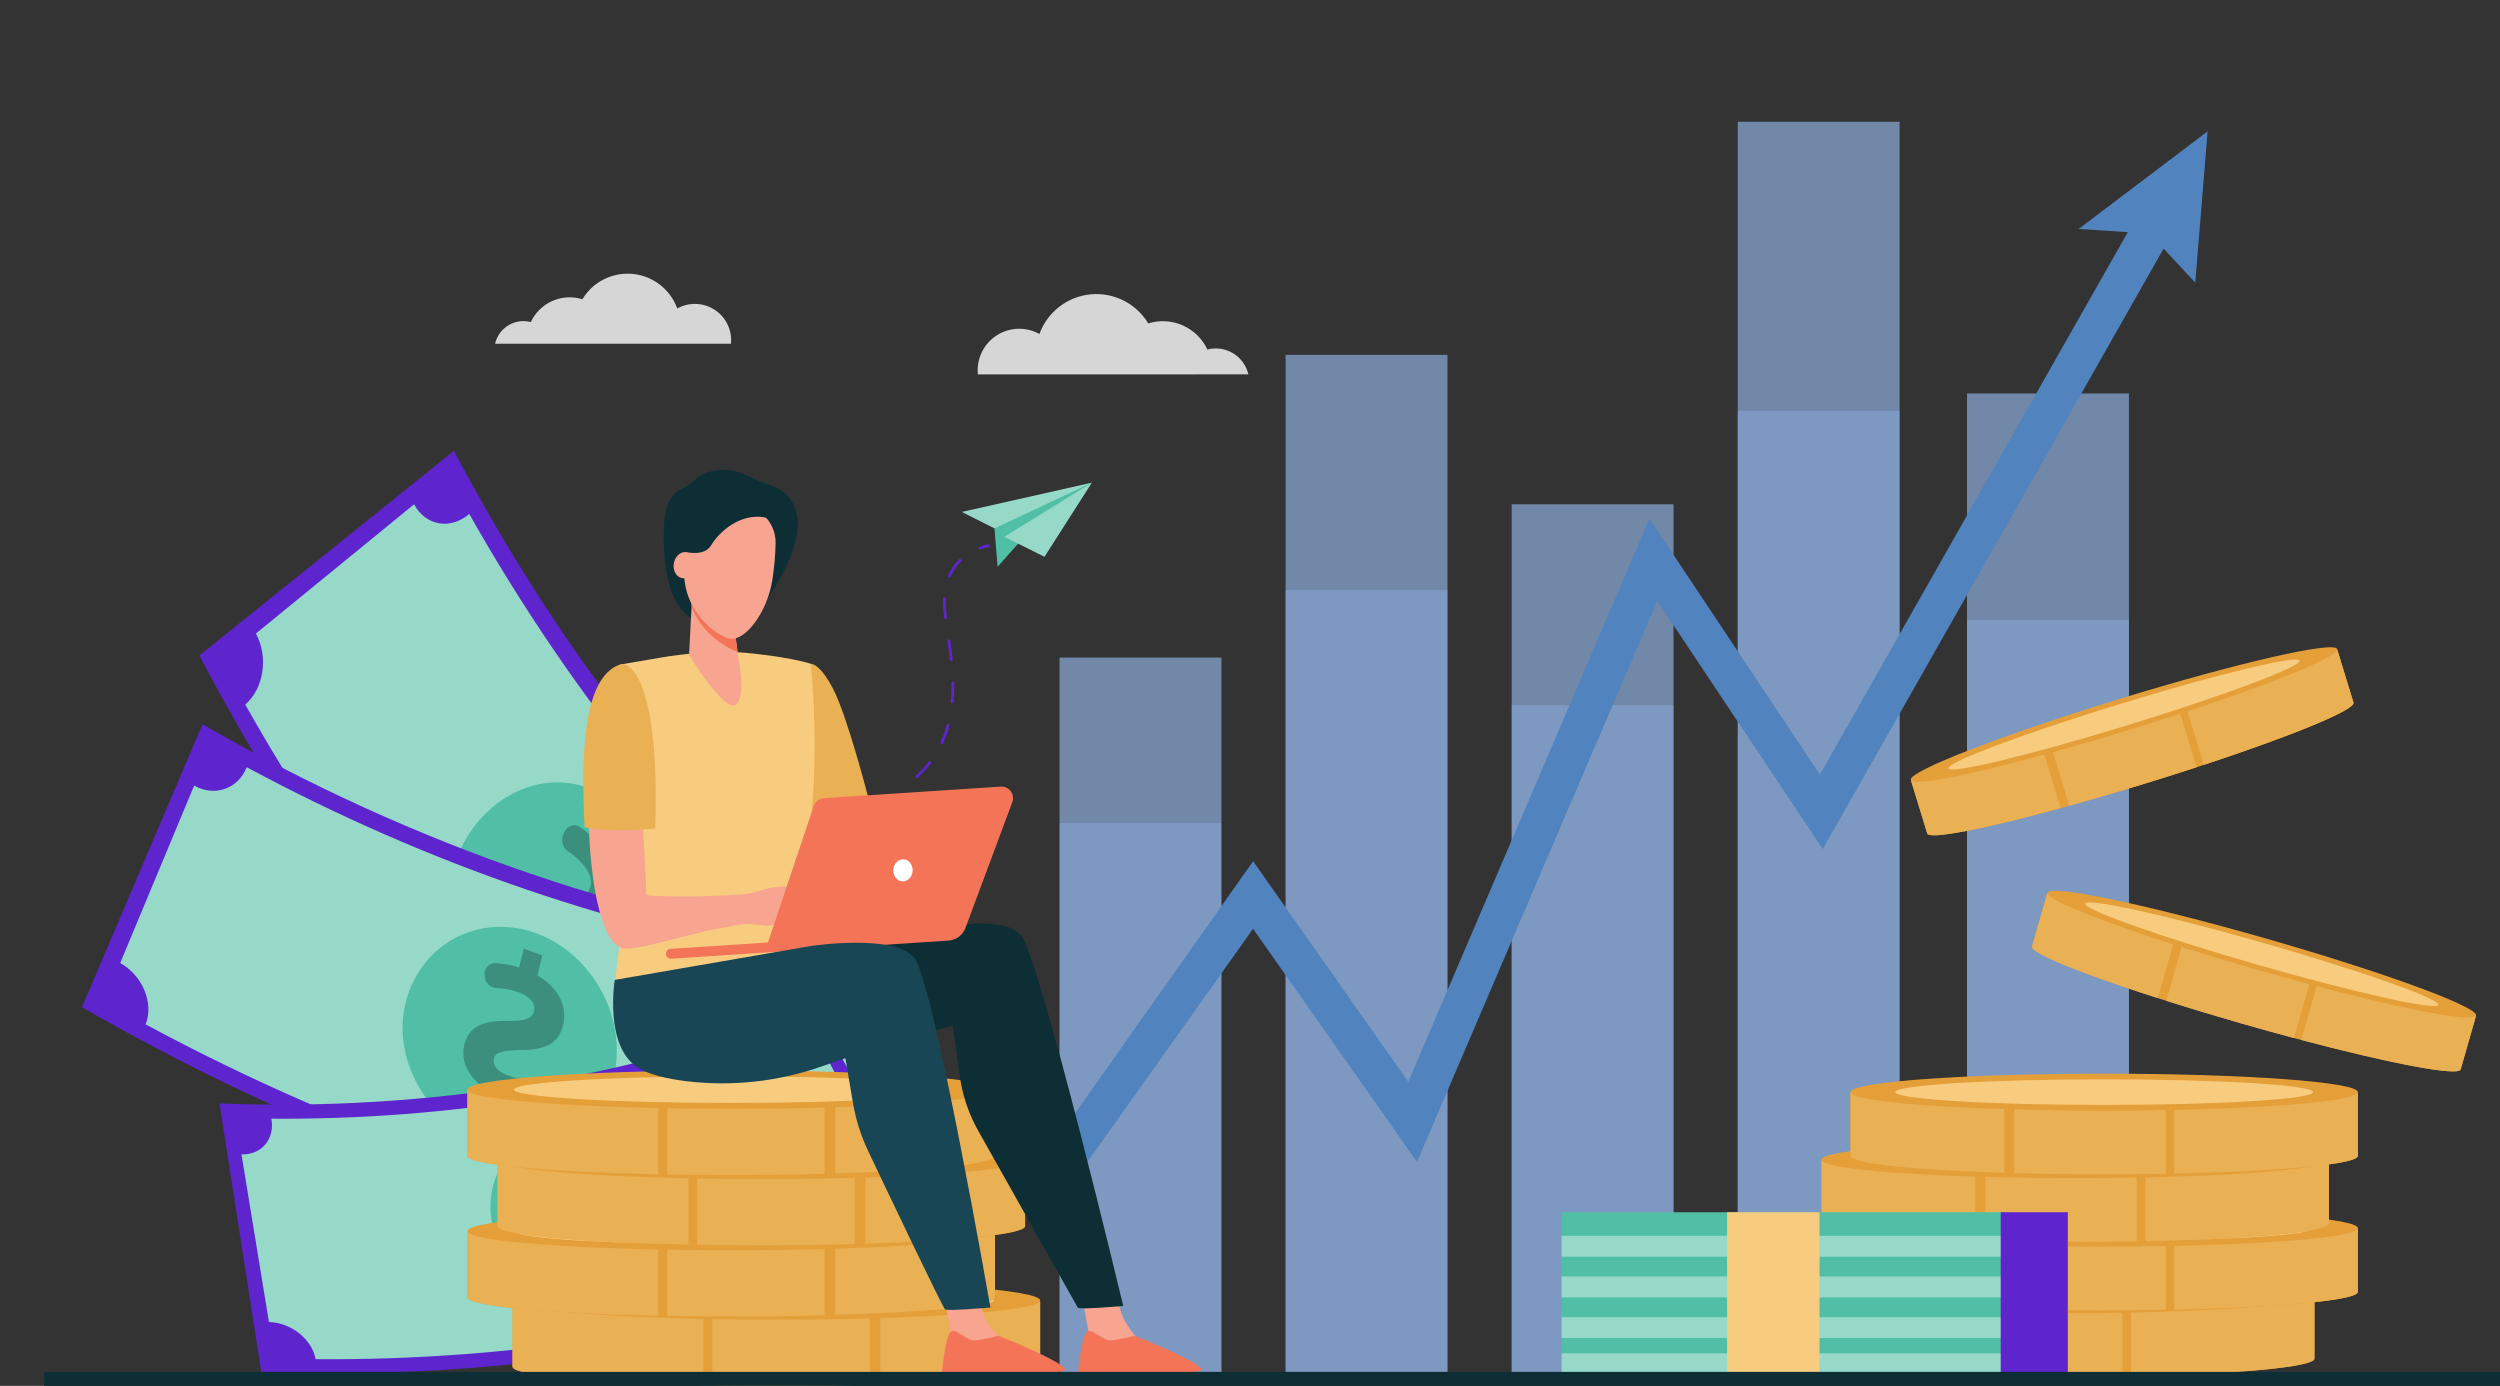 <svg width="920" height="510" viewBox="0 0 920 510" fill="none" xmlns="http://www.w3.org/2000/svg">
<rect x="0" y="0" width="920" height="510" fill="#333333" stroke="none"/>
<g clip-path="url(#clip0_11_5)">
<path opacity="0.6" d="M699.053 44.804H639.483V506.325H699.053V44.804Z" fill="#9BC1F9"/>
<path opacity="0.6" d="M615.863 185.579H556.293V506.325H615.863V185.579Z" fill="#9BC1F9"/>
<path opacity="0.6" d="M783.444 144.795H723.874V506.325H783.444V144.795Z" fill="#9BC1F9"/>
<path opacity="0.6" d="M532.673 130.579H473.103V506.325H532.673V130.579Z" fill="#9BC1F9"/>
<path opacity="0.6" d="M449.483 241.984H389.913V506.322H449.483V241.984Z" fill="#9BC1F9"/>
<g style="mix-blend-mode:multiply" opacity="0.3">
<path d="M699.053 151.172H639.483V506.325H699.053V151.172Z" fill="#9BC1F9"/>
</g>
<g style="mix-blend-mode:multiply" opacity="0.3">
<path d="M615.863 259.5H556.293V506.322H615.863V259.5Z" fill="#9BC1F9"/>
</g>
<g style="mix-blend-mode:multiply" opacity="0.3">
<path d="M783.444 228.119H723.874V506.325H783.444V228.119Z" fill="#9BC1F9"/>
</g>
<g style="mix-blend-mode:multiply" opacity="0.3">
<path d="M532.673 217.178H473.103V506.325H532.673V217.178Z" fill="#9BC1F9"/>
</g>
<g style="mix-blend-mode:multiply" opacity="0.3">
<path d="M449.483 302.909H389.913V506.325H449.483V302.909Z" fill="#9BC1F9"/>
</g>
<path d="M812.397 48.336L764.928 84.267L783.037 85.424L669.726 285.038L606.99 190.887L518.238 398.098L461.153 316.938L390.002 417.611L394.479 435.63L461.124 341.791L521.467 427.581L609.891 221.129L670.763 312.477L796.208 91.485L807.855 104.023L812.397 48.336Z" fill="#5183BF"/>
<path d="M335.738 372.875C267.622 318.58 210.389 248.354 167.055 165.897L73.363 241.231C123.468 336.569 189.643 417.765 268.398 480.529L335.738 372.875Z" fill="#5E24CE"/>
<path d="M152.382 185.585L94.185 233.129C98.805 241.758 97.128 253.38 90.247 259.28C134.291 337.236 189.494 404.968 253.773 459.93C259.029 452.033 268.933 450.501 276.067 456.282L318.527 389.43C311.988 384.11 311.042 373.235 316.295 365.345C259.846 317.08 211.364 257.602 172.694 189.144C165.8 195.041 156.633 193.521 152.382 185.585Z" fill="#96D9C9"/>
<path d="M230.777 363.794C245.322 345.008 245.182 317.292 231.464 300.716C217.746 284.14 194.206 283.402 177.958 300.121C161.71 316.84 160.173 346.46 175.639 365.08C191.106 383.7 216.265 382.551 230.777 363.794Z" fill="#50BFA5"/>
<path d="M229.814 310.481C227.989 312.512 226.162 314.542 224.333 316.572C228.705 324.605 227.778 332.883 223.067 338.292C218.31 343.743 212.978 344.243 204.854 339.432C198.956 336.096 196.12 335.111 194.322 337.051C192.803 338.697 192.298 341.684 195.511 345.763C196.938 347.596 198.643 349.193 200.564 350.497C202.645 351.887 203.281 355.026 202.009 357.442C200.778 359.775 198.18 360.548 196.192 359.129C194.231 357.695 192.445 356.037 190.871 354.187L186.115 359.427C184.458 357.35 182.812 355.261 181.177 353.16L186.341 347.558C182.164 339.485 182.994 331.458 187.827 326.367C193.177 320.743 199.363 322.472 206.456 326.923C211.372 329.994 214.223 330.494 216.265 328.211C218.414 325.816 217.713 322.165 215.011 318.714C213.297 316.537 211.222 314.67 208.876 313.198C206.795 311.879 206.221 308.663 207.624 306.259L207.776 305.994C209.051 303.81 211.482 303.072 213.337 304.283C215.861 305.963 218.139 307.986 220.106 310.294L225.242 304.682C226.758 306.622 228.282 308.555 229.814 310.481Z" fill="#3C8F7C"/>
<path d="M284.444 412.139C268.921 398.833 253.974 384.749 239.603 369.888L232.222 379.496C246.782 394.553 261.942 408.835 277.702 422.341C279.943 418.939 282.191 415.539 284.444 412.139Z" fill="#50BFA5"/>
<path d="M321.848 350.985C236.288 340.122 152.382 311.469 74.531 266.534L30.16 370.644C120.157 422.6 217.175 455.74 316.099 468.288C318.009 429.189 319.925 390.088 321.848 350.985Z" fill="#5E24CE"/>
<path d="M71.448 289.1C62.376 310.856 53.306 332.613 44.238 354.371C52.451 359.025 56.681 369.049 53.598 376.984C129.856 418.012 210.784 445.648 293.341 458.853C294.039 450.099 301.875 444.199 310.879 445.419L315.017 372.274C306.741 371.15 300.618 362.964 301.316 354.217C228.815 342.612 157.742 318.351 90.785 282.325C87.696 290.254 79.008 293.375 71.448 289.1Z" fill="#96D9C9"/>
<path d="M226.449 393.435C229.877 371.646 216.215 349.715 196.224 343.047C176.225 336.432 155.477 346.933 149.555 367.894C143.634 388.856 156.781 413.085 179.281 420.559C201.78 428.034 223.034 415.189 226.449 393.435Z" fill="#50BFA5"/>
<path d="M199.569 351.58C198.974 354.06 198.379 356.539 197.785 359.019C205.493 363.315 208.739 370.325 207.297 376.871C205.838 383.45 201.468 386.372 192.075 386.393C185.33 386.535 182.393 387.095 181.787 389.493C181.272 391.519 182.295 394.129 187.084 395.839C189.234 396.623 191.487 397.084 193.772 397.208C196.239 397.333 198.338 399.517 198.415 402.034C198.489 404.468 196.614 406.313 194.197 406.125C191.811 405.92 189.455 405.449 187.173 404.721L185.624 411.106C183.175 410.239 180.727 409.361 178.282 408.47L180.021 401.579C172.459 397.149 169.257 390.389 170.97 384.054C172.857 377.059 179.064 375.503 187.387 375.681C193.148 375.791 195.856 374.827 196.513 372.063C197.202 369.147 194.812 366.579 190.782 365.121C188.205 364.193 185.494 363.691 182.756 363.634C180.303 363.577 178.24 361.292 178.297 358.718C178.297 358.626 178.297 358.531 178.297 358.439C178.336 356.103 180.08 354.365 182.28 354.449C185.256 354.59 188.201 355.118 191.04 356.02C191.615 353.723 192.188 351.425 192.758 349.126C195.029 349.961 197.299 350.779 199.569 351.58Z" fill="#3C8F7C"/>
<path d="M282.559 178.156C280.481 177.473 278.446 176.661 276.468 175.725C274.239 174.651 271.35 173.395 269.525 173.115C265.681 172.52 259.082 172.916 255.435 176.861C250.896 181.777 242.825 177.754 244.436 203.488C246.276 232.62 262.515 229.422 262.908 228.928C263.3 228.434 277.39 210.29 277.39 210.29C277.39 210.29 282.316 221.04 282.316 220.644C282.316 220.249 307.499 186.531 282.559 178.156Z" fill="#0E2E35"/>
<path d="M299.675 370.212C232.359 396.833 158.089 409.003 80.773 406.081C85.904 439.009 91.035 471.937 96.168 504.864C185.562 508.245 271.436 494.174 349.266 463.393L299.675 370.212Z" fill="#5E24CE"/>
<path d="M88.865 424.82C92.234 445.38 95.602 465.939 98.971 486.497C107.092 486.738 114.767 492.766 116.162 500.184C190.532 500.729 262.168 488.993 328.372 465.413C324.868 458.353 327.87 450.572 334.98 447.835C324.808 428.395 314.634 408.956 304.458 389.517C297.918 392.034 289.696 388.202 286.195 381.144C228.057 401.85 165.152 412.157 99.845 411.678C101.233 419.06 96.338 425.04 88.865 424.82Z" fill="#96D9C9"/>
<path d="M249.635 442.146C242.141 423.871 222.133 412.484 204.512 415.504C186.905 418.572 176.603 435.198 181.9 453.854C187.197 472.51 207.886 485.887 227.698 482.451C247.51 479.014 257.12 460.385 249.635 442.146Z" fill="#50BFA5"/>
<path d="M210.861 420.741C211.565 422.901 212.268 425.061 212.972 427.221C220.561 427.391 226.143 431.494 228.087 437.138C230.04 442.83 228.194 446.883 221.36 450.745C216.515 453.616 214.63 455.253 215.29 457.359C215.843 459.144 217.784 460.739 222.056 460.105C223.966 459.836 225.823 459.269 227.558 458.424C229.413 457.511 231.943 458.344 233.152 460.26C234.324 462.117 233.803 464.31 231.963 465.158C230.12 465.977 228.186 466.576 226.203 466.943C226.797 468.808 227.399 470.672 228.007 472.537C225.827 472.866 223.64 473.186 221.446 473.498L219.556 467.455C212.015 467.119 206.581 463.194 204.925 457.588C203.094 451.399 206.902 447.653 213.046 444.383C217.297 442.11 218.825 440.256 218.037 437.837C217.202 435.296 214.286 434.288 210.68 434.806C208.401 435.139 206.197 435.863 204.164 436.945C202.354 437.906 199.803 436.981 198.653 434.972L198.525 434.752C197.482 432.928 197.957 430.866 199.598 430.033C201.845 428.915 204.236 428.114 206.703 427.653C206.066 425.639 205.429 423.625 204.791 421.61C206.815 421.338 208.838 421.048 210.861 420.741Z" fill="#3C8F7C"/>
<path d="M306.676 423.478C290.665 429.157 274.332 434.098 257.676 438.301L261.54 447.609C278.417 443.352 294.979 438.341 311.227 432.577L306.676 423.478Z" fill="#50BFA5"/>
<path d="M188.612 478.815V502.939C188.612 506.84 232.076 510 285.695 510C339.314 510 382.776 506.84 382.776 502.939V478.815H188.612Z" fill="#E59F39"/>
<path d="M258.868 509.729V478.815H188.612V502.939C188.612 506.162 218.299 508.881 258.868 509.729Z" fill="#EAB054"/>
<path d="M262.138 509.792C269.679 509.929 277.571 510 285.695 510C297.8 510 309.387 509.839 320.073 509.545V478.815H262.138V509.792Z" fill="#EAB054"/>
<path d="M323.964 509.432C358.553 508.352 382.776 505.861 382.776 502.939V478.815H323.964V509.432Z" fill="#EAB054"/>
<path d="M285.692 485.619C339.309 485.619 382.773 482.458 382.773 478.559C382.773 474.659 339.309 471.498 285.692 471.498C232.076 471.498 188.612 474.659 188.612 478.559C188.612 482.458 232.076 485.619 285.692 485.619Z" fill="#E59F39"/>
<path d="M365.639 478.559C365.639 481.264 329.847 483.456 285.695 483.456C241.544 483.456 205.734 481.264 205.734 478.559C205.734 475.854 241.526 473.664 285.695 473.664C329.865 473.664 365.639 475.857 365.639 478.559Z" fill="#F7CC7F"/>
<path d="M172.004 453.289V477.413C172.004 481.311 215.469 484.474 269.085 484.474C322.701 484.474 366.165 481.311 366.165 477.413V453.289H172.004Z" fill="#E59F39"/>
<path d="M242.26 484.2V453.289H172.004V477.413C172.004 480.636 201.691 483.355 242.26 484.2Z" fill="#EAB054"/>
<path d="M245.53 484.266C253.071 484.399 260.961 484.474 269.085 484.474C281.189 484.474 292.776 484.313 303.462 484.019V453.289H245.53V484.266Z" fill="#EAB054"/>
<path d="M307.353 483.903C341.942 482.823 366.165 480.332 366.165 477.413V453.289H307.353V483.903Z" fill="#EAB054"/>
<path d="M269.082 460.094C322.698 460.094 366.162 456.932 366.162 453.033C366.162 449.133 322.698 445.972 269.082 445.972C215.466 445.972 172.001 449.133 172.001 453.033C172.001 456.932 215.466 460.094 269.082 460.094Z" fill="#E59F39"/>
<path d="M349.029 453.033C349.029 455.737 313.236 457.927 269.085 457.927C224.933 457.927 189.141 455.737 189.141 453.033C189.141 450.328 224.933 448.135 269.085 448.135C313.236 448.135 349.029 450.328 349.029 453.033Z" fill="#F7CC7F"/>
<path d="M183.071 427.084V451.206C183.071 455.107 226.535 458.267 280.152 458.267C333.768 458.267 377.232 455.107 377.232 451.206V427.084H183.071Z" fill="#E59F39"/>
<path d="M253.324 457.996V427.084H183.071V451.206C183.071 454.428 212.755 457.148 253.324 457.996Z" fill="#EAB054"/>
<path d="M256.597 458.058C264.138 458.195 272.027 458.267 280.151 458.267C292.256 458.267 303.843 458.106 314.529 457.811V427.084H256.597V458.058Z" fill="#EAB054"/>
<path d="M318.42 457.698C353.009 456.618 377.232 454.128 377.232 451.206V427.084H318.42V457.698Z" fill="#EAB054"/>
<path d="M280.148 433.886C333.765 433.886 377.229 430.725 377.229 426.825C377.229 422.926 333.765 419.765 280.148 419.765C226.532 419.765 183.068 422.926 183.068 426.825C183.068 430.725 226.532 433.886 280.148 433.886Z" fill="#E59F39"/>
<path d="M360.095 426.825C360.095 429.53 324.303 431.723 280.151 431.723C236 431.723 200.208 429.53 200.208 426.825C200.208 424.121 236 421.931 280.151 421.931C324.303 421.931 360.095 424.124 360.095 426.825Z" fill="#F7CC7F"/>
<path d="M172.004 401.237V425.359C172.004 429.259 215.469 432.422 269.085 432.422C322.701 432.422 366.165 429.259 366.165 425.359V401.237H172.004Z" fill="#E59F39"/>
<path d="M242.26 432.148V401.237H172.004V425.359C172.004 428.584 201.691 431.3 242.26 432.148Z" fill="#EAB054"/>
<path d="M245.53 432.211C253.071 432.348 260.961 432.422 269.085 432.422C281.189 432.422 292.776 432.259 303.462 431.964V401.237H245.53V432.211Z" fill="#EAB054"/>
<path d="M307.353 431.851C341.942 430.771 366.165 428.28 366.165 425.358V401.237H307.353V431.851Z" fill="#EAB054"/>
<path d="M269.082 408.042C322.698 408.042 366.162 404.881 366.162 400.981C366.162 397.081 322.698 393.92 269.082 393.92C215.466 393.92 172.001 397.081 172.001 400.981C172.001 404.881 215.466 408.042 269.082 408.042Z" fill="#E59F39"/>
<path d="M349.029 400.981C349.029 403.683 313.236 405.876 269.085 405.876C224.933 405.876 189.141 403.683 189.141 400.981C189.141 398.279 224.933 396.083 269.085 396.083C313.236 396.083 349.029 398.276 349.029 400.981Z" fill="#F7CC7F"/>
<path d="M851.72 476.756V499.964C851.72 503.716 809.92 506.757 758.361 506.757C706.802 506.757 664.999 503.716 664.999 499.964V476.756H851.72Z" fill="#E59F39"/>
<path d="M784.157 506.48V476.756H851.72V499.964C851.72 503.053 823.172 505.668 784.157 506.48Z" fill="#EAB054"/>
<path d="M781.027 506.543C773.774 506.673 766.188 506.745 758.376 506.745C746.736 506.745 735.592 506.59 725.316 506.304V476.756H781.027V506.543Z" fill="#EAB054"/>
<path d="M721.558 506.197C688.295 505.156 664.999 502.752 664.999 499.949V476.741H721.558V506.197Z" fill="#EAB054"/>
<path d="M758.358 483.299C809.919 483.299 851.717 480.259 851.717 476.509C851.717 472.759 809.919 469.719 758.358 469.719C706.798 469.719 664.999 472.759 664.999 476.509C664.999 480.259 706.798 483.299 758.358 483.299Z" fill="#E59F39"/>
<path d="M681.482 476.509C681.482 479.109 715.901 481.216 758.361 481.216C800.821 481.216 835.24 479.109 835.24 476.509C835.24 473.908 800.818 471.802 758.361 471.802C715.904 471.802 681.482 473.908 681.482 476.509Z" fill="#F7CC7F"/>
<path d="M867.692 452.206V475.414C867.692 479.163 825.895 482.204 774.333 482.204C722.771 482.204 680.974 479.163 680.974 475.414V452.206H867.692Z" fill="#E59F39"/>
<path d="M800.129 481.933V452.206H867.692V475.414C867.692 478.505 839.144 481.124 800.129 481.933Z" fill="#EAB054"/>
<path d="M796.987 481.996C789.734 482.126 782.145 482.195 774.333 482.195C762.692 482.195 751.548 482.04 741.272 481.757V452.206H796.987V481.996Z" fill="#EAB054"/>
<path d="M737.533 481.647C704.27 480.609 680.974 478.205 680.974 475.399V452.191H737.533V481.647Z" fill="#EAB054"/>
<path d="M774.333 458.749C825.894 458.749 867.692 455.709 867.692 451.959C867.692 448.209 825.894 445.169 774.333 445.169C722.772 445.169 680.974 448.209 680.974 451.959C680.974 455.709 722.772 458.749 774.333 458.749Z" fill="#E59F39"/>
<path d="M774.333 456.666C816.792 456.666 851.212 454.558 851.212 451.959C851.212 449.359 816.792 447.252 774.333 447.252C731.874 447.252 697.454 449.359 697.454 451.959C697.454 454.558 731.874 456.666 774.333 456.666Z" fill="#F7CC7F"/>
<path d="M857.05 427.004V450.212C857.05 453.964 815.253 457.002 763.691 457.002C712.129 457.002 670.332 453.964 670.332 450.212V427.004H857.05Z" fill="#E59F39"/>
<path d="M789.487 456.725V426.998H857.05V450.206C857.05 453.303 828.502 455.919 789.487 456.725Z" fill="#EAB054"/>
<path d="M786.342 456.794C779.092 456.925 771.503 456.993 763.691 456.993C752.051 456.993 740.906 456.838 730.63 456.556V427.004H786.342V456.794Z" fill="#EAB054"/>
<path d="M726.891 456.446C693.628 455.407 670.332 453.003 670.332 450.197V426.989H726.891V456.446Z" fill="#EAB054"/>
<path d="M763.688 433.55C815.249 433.55 857.047 430.51 857.047 426.76C857.047 423.01 815.249 419.97 763.688 419.97C712.127 419.97 670.329 423.01 670.329 426.76C670.329 430.51 712.127 433.55 763.688 433.55Z" fill="#E59F39"/>
<path d="M763.688 431.467C806.147 431.467 840.568 429.36 840.568 426.76C840.568 424.16 806.147 422.053 763.688 422.053C721.229 422.053 686.809 424.16 686.809 426.76C686.809 429.36 721.229 431.467 763.688 431.467Z" fill="#F7CC7F"/>
<path d="M867.692 402.15V425.358C867.692 429.11 825.895 432.151 774.333 432.151C722.771 432.151 680.974 429.11 680.974 425.358V402.15H867.692Z" fill="#E59F39"/>
<path d="M800.129 431.875V402.15H867.692V425.359C867.692 428.459 839.144 431.062 800.129 431.875Z" fill="#EAB054"/>
<path d="M796.987 431.937C789.734 432.068 782.145 432.139 774.333 432.139C762.692 432.139 751.548 431.985 741.272 431.699V402.15H796.987V431.937Z" fill="#EAB054"/>
<path d="M737.533 431.592C704.27 430.551 680.974 428.147 680.974 425.344V402.135H737.533V431.592Z" fill="#EAB054"/>
<path d="M774.333 408.693C825.894 408.693 867.692 405.653 867.692 401.903C867.692 398.153 825.894 395.113 774.333 395.113C722.772 395.113 680.974 398.153 680.974 401.903C680.974 405.653 722.772 408.693 774.333 408.693Z" fill="#E59F39"/>
<path d="M774.333 406.611C816.792 406.611 851.212 404.503 851.212 401.903C851.212 399.304 816.792 397.196 774.333 397.196C731.874 397.196 697.454 399.304 697.454 401.903C697.454 404.503 731.874 406.611 774.333 406.611Z" fill="#F7CC7F"/>
<path d="M911.13 373.958L905.524 393.557C904.617 396.726 868.572 389.169 825.012 376.681C781.452 364.193 746.878 351.5 747.785 348.331L753.394 328.735L911.13 373.958Z" fill="#E59F39"/>
<path d="M846.869 382.706L854.054 357.594L911.127 373.958L905.52 393.557C904.774 396.176 880.013 391.469 846.869 382.706Z" fill="#EAB054"/>
<path d="M844.197 381.998C838.038 380.352 831.611 378.573 825.012 376.681C815.179 373.86 805.803 371.028 797.189 368.302L804.323 343.338L851.391 356.832L844.197 381.998Z" fill="#EAB054"/>
<path d="M794.056 367.305C766.206 358.379 747.107 350.697 747.785 348.331L753.394 328.735L801.172 342.422L794.056 367.305Z" fill="#EAB054"/>
<path d="M753.454 328.527C752.562 331.693 787.121 344.386 830.681 356.873C874.241 369.361 910.283 376.919 911.189 373.75C912.096 370.581 877.522 357.891 833.962 345.4C790.403 332.909 754.36 325.358 753.454 328.527Z" fill="#E59F39"/>
<path d="M767.374 332.517C766.747 334.713 795.316 344.832 831.183 355.13C867.05 365.428 896.639 371.971 897.269 369.775C897.899 367.579 869.327 357.46 833.46 347.162C797.593 336.864 768.004 330.321 767.374 332.517Z" fill="#F7CC7F"/>
<path d="M860.121 239.074L866.093 258.566C867.059 261.717 832.723 275.05 789.401 288.347C746.079 301.644 710.185 309.871 709.219 306.72L703.247 287.231L860.121 239.074Z" fill="#E59F39"/>
<path d="M811.011 281.474L803.36 256.498L860.121 239.074L866.093 258.566C866.889 261.169 843.579 270.729 811.011 281.474Z" fill="#EAB054"/>
<path d="M808.374 282.336C802.316 284.318 795.958 286.332 789.395 288.347C779.615 291.349 770.216 294.092 761.509 296.505L753.903 271.679L800.708 257.31L808.374 282.336Z" fill="#EAB054"/>
<path d="M758.346 297.377C730.134 305.084 709.941 309.071 709.222 306.72L703.25 287.231L750.766 272.652L758.346 297.377Z" fill="#EAB054"/>
<path d="M703.188 287.023C704.154 290.174 740.047 281.947 783.369 268.65C826.691 255.353 861.021 242.02 860.061 238.869C859.101 235.718 823.202 243.942 779.877 257.239C736.552 270.536 702.222 283.872 703.188 287.023Z" fill="#E59F39"/>
<path d="M717.034 282.774C717.703 284.958 747.164 277.853 782.834 266.9C818.505 255.948 846.881 245.302 846.212 243.118C845.544 240.934 816.082 248.039 780.412 258.989C744.741 269.938 716.362 280.581 717.034 282.774Z" fill="#F7CC7F"/>
<path d="M348.244 481.564C348.244 481.564 350.551 493.82 350.554 493.846C350.681 495.441 350.634 499.479 350.979 500.874C352.275 506.117 374.298 493.376 368.517 492.353C367.993 492.261 364.203 488.422 363.335 486.798C361.825 483.968 360.437 478.699 360.437 478.699L348.244 481.564Z" fill="#F7A491"/>
<path d="M367.426 491.588C367.426 491.588 361.742 492.999 358.847 493.287C355.952 493.576 352.242 489.077 350.167 489.928C347.881 490.865 346.639 505.138 346.639 505.138C346.639 505.138 382.966 506.795 391.551 504.421C394.954 503.481 378.73 495.923 367.426 491.588Z" fill="#F47458"/>
<path d="M398.896 481.004C398.896 481.004 401.206 493.26 401.206 493.287C401.337 494.885 401.286 498.919 401.631 500.315C402.927 505.558 424.546 493.656 418.768 492.632C418.245 492.54 414.862 487.872 413.994 486.238C412.484 483.409 411.096 478.139 411.096 478.139L398.896 481.004Z" fill="#F7A491"/>
<path d="M417.522 491.588C417.522 491.588 411.836 492.999 408.943 493.287C406.051 493.576 402.338 489.077 400.263 489.928C397.978 490.865 396.735 505.138 396.735 505.138C396.735 505.138 433.063 506.795 441.647 504.421C445.051 503.481 428.827 495.923 417.522 491.588Z" fill="#F47458"/>
<path d="M272.94 358.308L339.029 342.963C339.029 342.963 368.665 335.12 375.82 344.326C382.975 353.532 413.355 480.6 413.355 480.6C413.355 480.6 397.683 481.963 396.661 481.281L359.98 416.12C356.49 409.921 354.195 403.121 353.214 396.075L350.601 377.401L323.691 385.244C323.691 385.244 292.69 392.064 280.086 384.223C267.483 376.383 272.94 358.308 272.94 358.308Z" fill="#0E2E35"/>
<path d="M298.32 244.26C299.363 244.302 302.223 245.257 306.408 253.145C311.759 263.214 319.556 293.637 319.556 293.637L296.251 302.293L293.257 295.943L288.326 247.06C288.326 247.06 298.031 244.248 298.32 244.26Z" fill="#EAB054"/>
<path d="M267.515 239.874C274.18 239.874 290.665 241.823 298.32 244.263C298.32 244.263 303.941 292.465 293.266 329.092C290.888 337.292 295.246 363.08 295.246 363.08L226.194 362.188C226.194 362.188 234.374 299.826 231.283 289.754C228.191 279.682 228.132 244.579 228.132 244.579C228.132 244.579 228.607 244.504 243.649 241.901C251.541 240.618 259.52 239.941 267.515 239.874Z" fill="#F7CC7F"/>
<path d="M227.377 249.934C233.833 247.518 236.99 305.551 237.861 329.437C249.293 330.532 269.221 329.437 274.186 329.071C276.519 328.899 281.914 326.932 284.221 326.628C286.599 326.331 288.754 326.155 289.922 326.358C290.353 326.432 302.27 331.294 303.299 332.362C304.562 333.683 307.981 337.019 307.404 338.462C306.827 339.905 300.832 334.442 300.832 334.442L297.901 332.802C301.548 336.373 308.507 341.041 307.505 342.746C306.503 344.451 300.249 339.658 295.775 336.418C299.613 339.875 304.396 346.064 303.281 347.028C302.294 347.894 296.872 340.732 291.076 338.667C288.93 337.902 286.789 340.021 285.098 340.277C283.858 340.464 281.941 340.872 280.722 340.521L274.902 339.958C273.285 340.063 271.678 340.297 270.098 340.658C267.593 341.19 263.481 341.749 260.289 342.526C241.913 347.007 235.783 349.072 230.156 349.072C213.105 349.081 212.116 255.653 227.377 249.934Z" fill="#F7A491"/>
<path d="M215.124 304.426C213.914 279.959 214.089 249.803 227.841 244.659C233.265 242.627 242.828 254.835 241.107 304.923C233.78 305.527 222.992 306.015 215.124 304.426Z" fill="#EAB054"/>
<path d="M368.258 289.475L303.201 293.726C302.359 293.782 301.553 294.086 300.885 294.601C300.216 295.116 299.716 295.818 299.446 296.619L282.607 346.831L246.74 349.176C246.259 349.208 245.809 349.43 245.491 349.793C245.173 350.156 245.012 350.631 245.043 351.113C245.075 351.595 245.297 352.044 245.659 352.362C246.022 352.68 246.497 352.841 246.978 352.809L349.058 346.135C350.432 346.046 351.751 345.561 352.855 344.738C353.96 343.916 354.803 342.791 355.283 341.5L372.524 295.205C372.772 294.539 372.849 293.822 372.748 293.118C372.648 292.415 372.373 291.748 371.949 291.178C371.525 290.608 370.965 290.154 370.32 289.856C369.675 289.559 368.966 289.427 368.258 289.475Z" fill="#F47458"/>
<path d="M335.842 320.502C335.712 322.743 334.017 324.468 332.058 324.355C330.099 324.242 328.613 322.335 328.741 320.092C328.869 317.848 330.566 316.125 332.525 316.224C334.484 316.322 335.97 318.262 335.842 320.502Z" fill="white"/>
<path d="M226.223 360.599L298.243 348.153C298.243 348.153 329.38 343.392 336.535 352.616C343.69 361.839 364.477 481.168 364.477 481.168C364.477 481.168 348.806 482.534 347.786 481.85C346.992 481.323 328.022 441.536 319.499 423.609C316.798 417.919 314.897 411.882 313.851 405.67L311.114 389.427L302.05 392.549C286.135 398.081 269.166 399.898 252.441 397.863C245.444 396.994 238.913 395.482 234.862 392.977C222.24 385.128 226.223 360.599 226.223 360.599Z" fill="#184655"/>
<path d="M270.232 231.079L271.635 241.493C271.635 241.493 274.774 256.489 270.743 259.381C266.713 262.273 253.562 241.065 253.562 241.065L254.95 214.688L270.232 231.079Z" fill="#F7A491"/>
<path d="M254.492 223.233C257.831 232.231 265.788 237.762 271.436 239.895L270.247 231.067L254.956 214.673L254.492 223.233Z" fill="#F47458"/>
<path d="M269.403 185.981C277.964 184.603 285.639 191.471 285.428 200.019C285.315 204.49 284.918 208.949 284.239 213.37C282.378 225.387 274.159 235.968 268.725 235.025C263.291 234.081 249.617 223.718 252.025 206.612C253.526 196.056 260.42 187.427 269.403 185.981Z" fill="#F7A491"/>
<path d="M255.812 208.654C255.351 211.296 253.232 213.134 251.056 212.76C248.88 212.385 247.519 209.936 247.98 207.294C248.44 204.652 250.56 202.813 252.718 203.191C254.876 203.569 256.27 206.011 255.812 208.654Z" fill="#F7A491"/>
<path d="M252.733 203.191C252.733 203.191 259.302 204.818 261.743 200.602C264.183 196.386 272.899 187.29 283.983 191.063C295.068 194.836 274.227 181.89 273.341 181.89C272.456 181.89 261.814 181.815 261.814 181.815C261.814 181.815 253.613 188.546 253.318 189.287C253.024 190.027 250.643 198.088 250.643 198.088L252.733 203.191Z" fill="#0E2E35"/>
<path d="M574.687 505.686H738.24V446.103H574.687V505.686Z" fill="#50BFA5"/>
<path d="M574.687 462.453H738.24V454.788H574.687V462.453Z" fill="#96D9C9"/>
<path d="M574.687 477.425H738.24V469.76H574.687V477.425Z" fill="#96D9C9"/>
<path d="M574.687 492.394H738.24V484.73H574.687V492.394Z" fill="#96D9C9"/>
<path d="M574.687 505.689H738.24V498.024H574.687V505.689Z" fill="#96D9C9"/>
<path d="M635.574 505.686H669.589V446.103H635.574V505.686Z" fill="#F7CC7F"/>
<path d="M736.258 505.686H760.956V446.103H736.258V505.686Z" fill="#5E24CE"/>
<path d="M920 504.841H16.227V510.003H920V504.841Z" fill="#0E2E35"/>
<path opacity="0.8" d="M459.397 137.761C459.026 136.159 458.339 134.648 457.376 133.316C456.412 131.984 455.192 130.859 453.787 130.007C452.382 129.155 450.821 128.593 449.195 128.355C447.569 128.117 445.913 128.207 444.323 128.621C442.465 124.659 439.238 121.504 435.237 119.738C431.237 117.973 426.733 117.716 422.558 119.016C420.385 115.408 417.236 112.488 413.475 110.596C409.714 108.703 405.495 107.916 401.305 108.323C397.115 108.731 393.127 110.318 389.8 112.9C386.474 115.482 383.946 118.954 382.508 122.914C380.179 121.617 377.552 120.951 374.887 120.984C372.222 121.016 369.611 121.744 367.314 123.097C365.017 124.45 363.112 126.381 361.79 128.697C360.467 131.013 359.773 133.636 359.774 136.303C359.774 136.803 359.801 137.3 359.849 137.791L459.397 137.761Z" fill="white"/>
<path opacity="0.8" d="M182.191 126.485C182.514 125.087 183.113 123.769 183.953 122.607C184.794 121.446 185.858 120.464 187.084 119.721C188.309 118.978 189.671 118.488 191.089 118.281C192.507 118.074 193.952 118.153 195.338 118.514C196.955 115.056 199.767 112.301 203.256 110.758C206.745 109.216 210.673 108.99 214.315 110.123C216.211 106.977 218.957 104.433 222.236 102.784C225.515 101.135 229.193 100.448 232.846 100.803C236.499 101.159 239.976 102.542 242.877 104.792C245.777 107.043 247.982 110.069 249.237 113.521C251.267 112.39 253.557 111.811 255.88 111.838C258.203 111.866 260.478 112.501 262.481 113.68C264.483 114.858 266.144 116.54 267.297 118.559C268.451 120.577 269.058 122.862 269.058 125.187C269.058 125.625 269.037 126.056 268.995 126.485H182.191Z" fill="white"/>
<path d="M365.963 194.452L367.122 208.57L375.315 199.346L401.809 177.626L379.218 184.752C379.218 184.752 368.094 190.161 367.583 190.875C367.072 191.59 365.963 194.452 365.963 194.452Z" fill="#50BFA5"/>
<path d="M353.954 188.388L401.809 177.614L365.96 194.452L353.954 188.388Z" fill="#96D9C9"/>
<path d="M384.366 204.907L369.614 197.54L401.809 177.614L384.366 204.907Z" fill="#96D9C9"/>
<path d="M360.375 202.292C361.62 201.808 362.917 201.468 364.239 201.278L364.132 200.251C362.725 200.449 361.345 200.81 360.021 201.325L360.375 202.292Z" fill="#5E24CE"/>
<path d="M336.761 285.735C338.659 284.004 340.396 282.104 341.948 280.057L342.771 280.676C341.182 282.776 339.401 284.724 337.453 286.496L336.761 285.735ZM345.934 273.488C346.439 272.426 346.903 271.319 347.316 270.197C347.783 268.929 348.208 267.602 348.544 266.255L349.54 266.51C349.189 267.879 348.769 269.228 348.282 270.554C347.86 271.705 347.391 272.842 346.865 273.931L345.934 273.488ZM350.096 250.916L351.124 250.892C351.195 253.514 351.111 256.138 350.871 258.751L349.846 258.652C350.081 256.081 350.165 253.498 350.099 250.916H350.096ZM348.627 235.444L349.647 235.298C350.081 238.318 350.387 240.785 350.619 243.064L349.593 243.168C349.367 240.907 349.061 238.452 348.63 235.447L348.627 235.444ZM347.474 227.672C347.073 225.082 346.942 222.456 347.084 219.838L348.113 219.904C347.977 222.449 348.104 225.002 348.493 227.521V227.58L347.471 227.72L347.474 227.672ZM348.77 212.084C349.773 209.595 351.299 207.35 353.244 205.503L353.954 206.252C352.114 207.998 350.672 210.12 349.724 212.474L348.77 212.084Z" fill="#5E24CE"/>
</g>
<defs>
<clipPath id="clip0_11_5">
<rect width="920" height="510" fill="white"/>
</clipPath>
</defs>
</svg>
